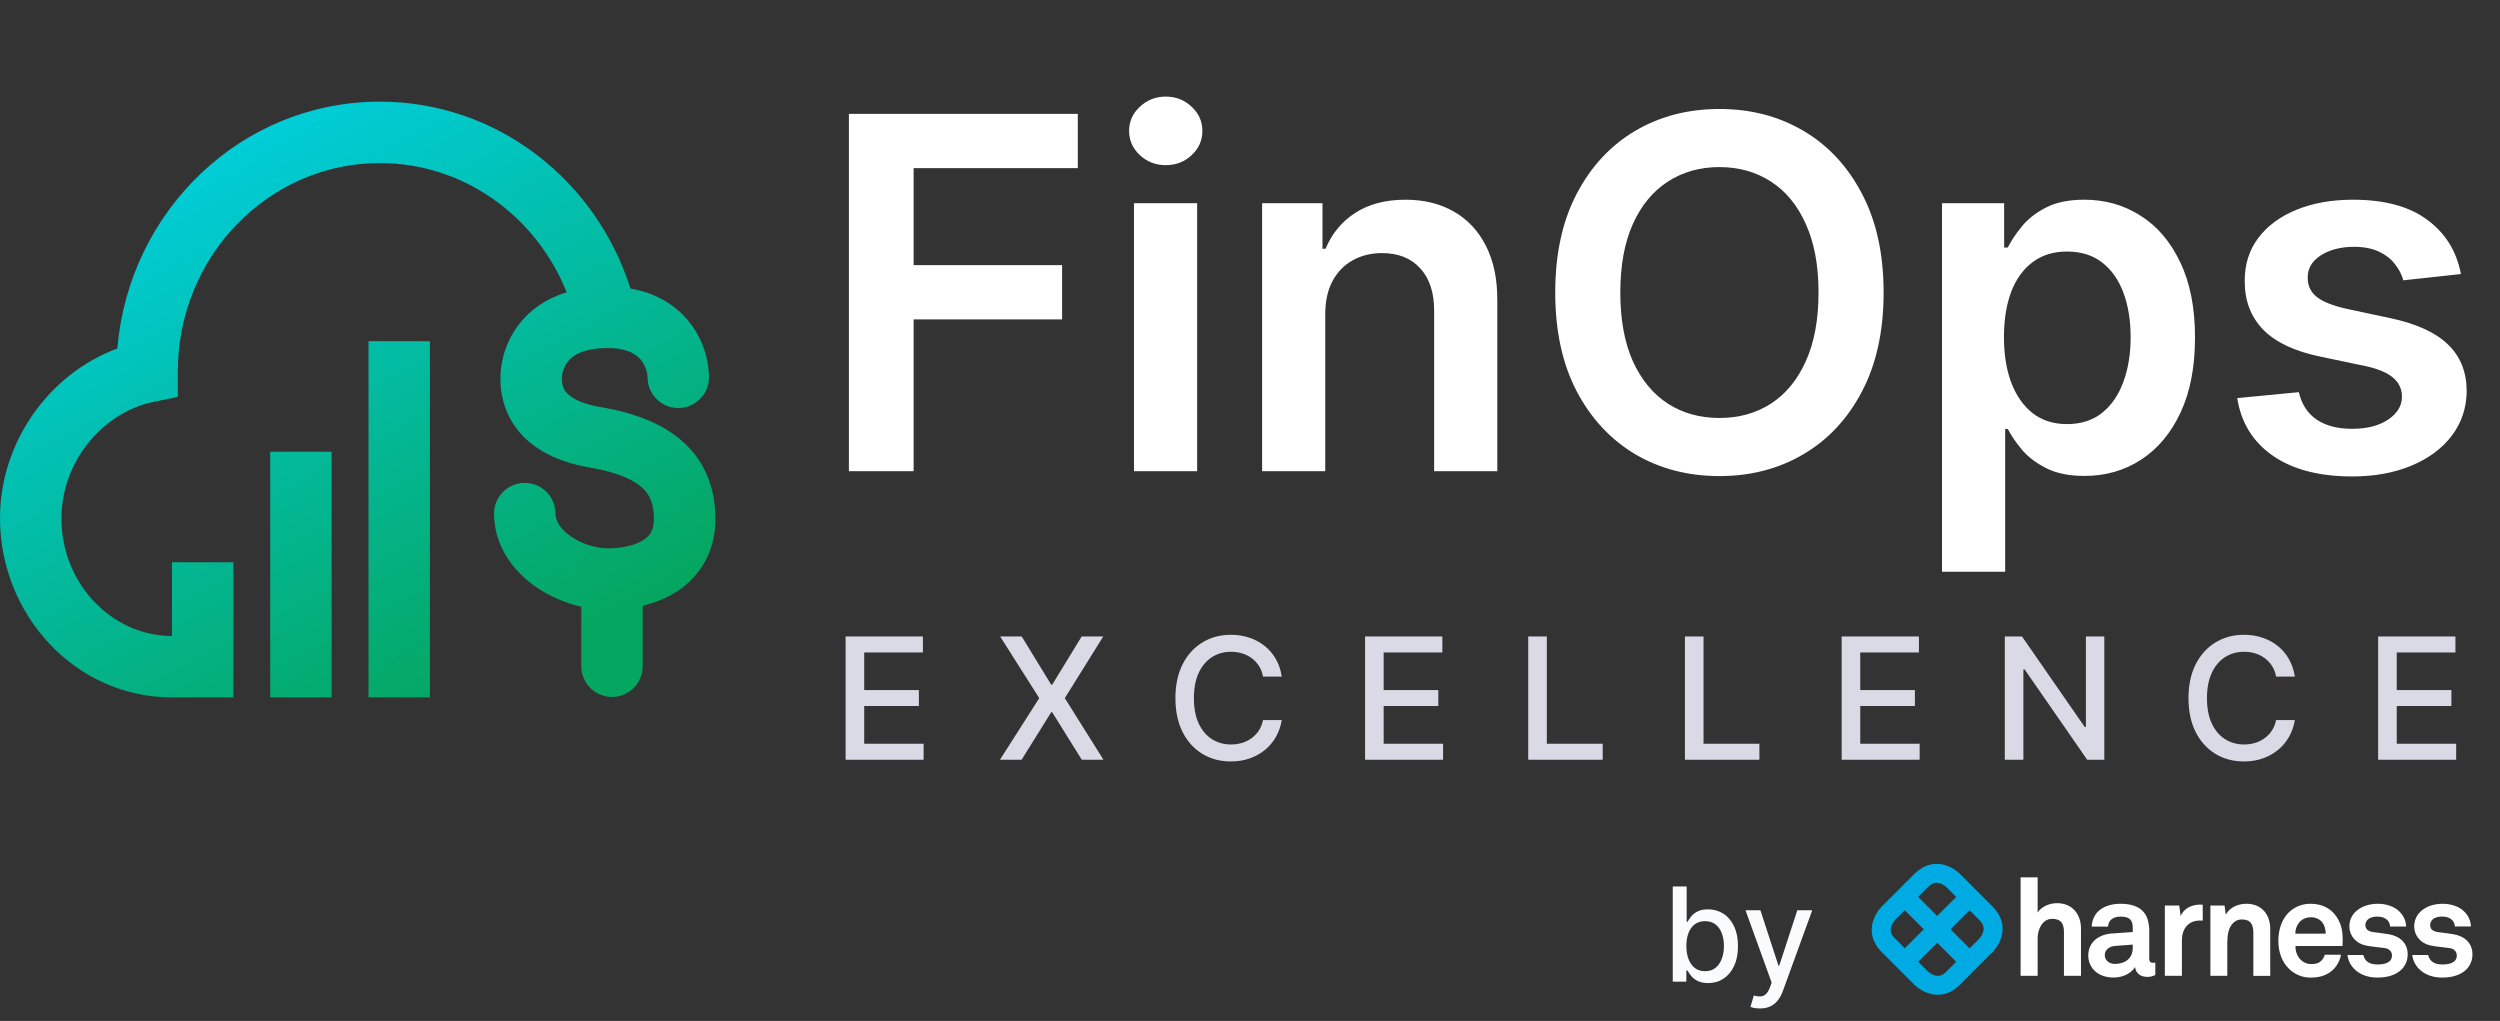 <svg width="191" height="78" viewBox="0 0 191 78" fill="none" xmlns="http://www.w3.org/2000/svg">
<rect x="0" y="0" width="191" height="78" fill="#333333" stroke="none"/>
<path fill-rule="evenodd" clip-rule="evenodd" d="M8.964 26.628C9.844 16.113 18.43 7.766 29.017 7.766C38.007 7.766 45.56 13.792 48.167 22.043C50.072 22.373 51.526 23.254 52.537 24.451C53.757 25.895 54.166 27.604 54.166 28.828C54.166 30.123 53.115 31.174 51.82 31.174C50.524 31.174 49.474 30.123 49.474 28.828C49.474 28.524 49.345 27.943 48.953 27.479C48.636 27.105 47.976 26.593 46.444 26.593C44.37 26.593 43.645 27.277 43.362 27.648C43.182 27.884 43.069 28.145 43.002 28.387C42.969 28.506 42.949 28.613 42.938 28.696C42.928 28.776 42.927 28.823 42.927 28.828C42.927 28.828 42.927 28.828 42.927 28.828C42.927 29.178 42.944 29.512 43.157 29.837C43.322 30.091 43.885 30.759 45.861 31.096C48.523 31.55 50.755 32.398 52.334 33.892C53.995 35.466 54.655 37.489 54.655 39.656C54.655 42.138 53.503 44.005 51.772 45.152C50.95 45.697 50.034 46.058 49.102 46.282V50.901C49.102 52.197 48.052 53.247 46.756 53.247C45.461 53.247 44.41 52.197 44.41 50.901V46.352C43.111 46.059 41.853 45.5 40.792 44.732C39.182 43.566 37.746 41.686 37.746 39.24C37.746 37.944 38.796 36.894 40.092 36.894C41.388 36.894 42.438 37.944 42.438 39.24C42.438 39.709 42.712 40.328 43.545 40.932C44.377 41.534 45.486 41.891 46.444 41.891C47.631 41.891 48.592 41.63 49.18 41.241C49.648 40.93 49.962 40.506 49.962 39.656C49.962 38.492 49.644 37.808 49.107 37.299C48.486 36.711 47.298 36.101 45.073 35.722C42.163 35.226 40.282 34.02 39.226 32.4C38.233 30.877 38.234 29.361 38.234 28.852L38.234 28.828C38.234 28.096 38.423 26.386 39.631 24.802C40.466 23.707 41.67 22.826 43.293 22.333C40.971 16.509 35.423 12.458 29.017 12.458C20.556 12.458 13.582 19.537 13.582 28.412V30.322L11.711 30.709C7.854 31.507 4.692 35.265 4.692 39.595C4.692 44.604 8.558 48.589 13.139 48.589V42.958H17.831V53.281H13.139V50.935L13.138 53.281C5.717 53.281 0 46.938 0 39.595C0 33.745 3.78 28.535 8.964 26.628ZM20.646 53.281L20.646 34.512H25.338V53.281L20.646 53.281ZM28.154 26.066V53.281L32.846 53.281V26.066H28.154Z" fill="url(#paint0_linear_235_2508)"/>
<path d="M64.855 36V8.699H82.344V12.845H69.8V20.257H81.145V24.402H69.8V36H64.855ZM86.637 36V15.524H91.462V36H86.637ZM89.063 12.618C88.299 12.618 87.641 12.365 87.09 11.859C86.539 11.343 86.263 10.726 86.263 10.006C86.263 9.277 86.539 8.659 87.09 8.153C87.641 7.637 88.299 7.38 89.063 7.38C89.836 7.38 90.494 7.637 91.036 8.153C91.587 8.659 91.862 9.277 91.862 10.006C91.862 10.726 91.587 11.343 91.036 11.859C90.494 12.365 89.836 12.618 89.063 12.618ZM101.25 24.003V36H96.425V15.524H101.037V19.004H101.277C101.748 17.857 102.499 16.946 103.53 16.271C104.57 15.596 105.854 15.258 107.382 15.258C108.795 15.258 110.026 15.56 111.075 16.164C112.132 16.769 112.95 17.644 113.528 18.79C114.114 19.937 114.403 21.328 114.394 22.963V36H109.568V23.709C109.568 22.341 109.213 21.27 108.502 20.497C107.8 19.724 106.827 19.337 105.583 19.337C104.738 19.337 103.987 19.524 103.33 19.897C102.681 20.261 102.17 20.79 101.797 21.483C101.432 22.176 101.25 23.016 101.25 24.003ZM143.908 22.35C143.908 25.291 143.357 27.811 142.255 29.908C141.162 31.996 139.669 33.596 137.776 34.707C135.892 35.818 133.754 36.373 131.364 36.373C128.973 36.373 126.831 35.818 124.938 34.707C123.054 33.587 121.561 31.983 120.459 29.895C119.366 27.797 118.82 25.282 118.82 22.35C118.82 19.408 119.366 16.893 120.459 14.805C121.561 12.707 123.054 11.103 124.938 9.992C126.831 8.881 128.973 8.326 131.364 8.326C133.754 8.326 135.892 8.881 137.776 9.992C139.669 11.103 141.162 12.707 142.255 14.805C143.357 16.893 143.908 19.408 143.908 22.35ZM138.935 22.35C138.935 20.279 138.611 18.533 137.962 17.111C137.322 15.68 136.434 14.6 135.296 13.871C134.159 13.134 132.848 12.765 131.364 12.765C129.88 12.765 128.569 13.134 127.431 13.871C126.294 14.6 125.401 15.68 124.752 17.111C124.112 18.533 123.792 20.279 123.792 22.35C123.792 24.42 124.112 26.171 124.752 27.602C125.401 29.024 126.294 30.104 127.431 30.841C128.569 31.57 129.88 31.934 131.364 31.934C132.848 31.934 134.159 31.57 135.296 30.841C136.434 30.104 137.322 29.024 137.962 27.602C138.611 26.171 138.935 24.42 138.935 22.35ZM148.37 43.678V15.524H153.116V18.91H153.396C153.644 18.413 153.995 17.884 154.449 17.324C154.902 16.755 155.515 16.271 156.288 15.871C157.061 15.462 158.048 15.258 159.248 15.258C160.829 15.258 162.256 15.662 163.527 16.471C164.806 17.271 165.819 18.457 166.566 20.03C167.321 21.594 167.699 23.514 167.699 25.789C167.699 28.037 167.33 29.948 166.593 31.521C165.855 33.094 164.851 34.294 163.58 35.12C162.309 35.947 160.869 36.36 159.261 36.36C158.088 36.36 157.115 36.164 156.342 35.773C155.568 35.382 154.946 34.911 154.475 34.36C154.013 33.8 153.653 33.272 153.396 32.774H153.196V43.678H148.37ZM153.102 25.762C153.102 27.086 153.289 28.246 153.662 29.241C154.044 30.237 154.591 31.014 155.302 31.574C156.022 32.125 156.893 32.401 157.915 32.401C158.981 32.401 159.874 32.116 160.594 31.548C161.314 30.97 161.856 30.183 162.22 29.188C162.594 28.184 162.78 27.042 162.78 25.762C162.78 24.491 162.598 23.363 162.234 22.376C161.869 21.39 161.327 20.617 160.607 20.057C159.887 19.497 158.99 19.217 157.915 19.217C156.884 19.217 156.008 19.488 155.288 20.03C154.569 20.572 154.022 21.332 153.649 22.31C153.284 23.287 153.102 24.438 153.102 25.762ZM188.015 20.937L183.616 21.416C183.491 20.972 183.273 20.555 182.962 20.163C182.66 19.772 182.251 19.457 181.736 19.217C181.221 18.977 180.59 18.857 179.843 18.857C178.839 18.857 177.995 19.075 177.31 19.51C176.635 19.946 176.302 20.51 176.311 21.203C176.302 21.799 176.519 22.283 176.964 22.656C177.417 23.029 178.163 23.336 179.203 23.576L182.696 24.323C184.633 24.74 186.073 25.402 187.015 26.309C187.966 27.215 188.446 28.402 188.455 29.868C188.446 31.157 188.068 32.294 187.321 33.281C186.584 34.258 185.557 35.022 184.242 35.573C182.927 36.124 181.416 36.4 179.71 36.4C177.204 36.4 175.186 35.876 173.658 34.827C172.129 33.769 171.218 32.299 170.925 30.415L175.631 29.961C175.844 30.886 176.297 31.583 176.99 32.054C177.684 32.525 178.586 32.761 179.696 32.761C180.843 32.761 181.763 32.525 182.456 32.054C183.158 31.583 183.509 31.001 183.509 30.308C183.509 29.721 183.282 29.237 182.829 28.855C182.385 28.473 181.692 28.18 180.75 27.975L177.257 27.242C175.293 26.833 173.84 26.144 172.898 25.176C171.956 24.198 171.489 22.963 171.498 21.47C171.489 20.208 171.831 19.115 172.525 18.191C173.227 17.257 174.2 16.538 175.444 16.031C176.697 15.516 178.141 15.258 179.776 15.258C182.176 15.258 184.064 15.769 185.442 16.791C186.828 17.813 187.686 19.195 188.015 20.937Z" fill="white"/>
<path d="M64.605 58.046V48.627H70.51V49.85H66.026V52.72H70.202V53.939H66.026V56.823H70.565V58.046H64.605ZM78.059 48.627L80.313 52.311H80.387L82.64 48.627H84.287L81.352 53.337L84.305 58.046H82.649L80.387 54.413H80.313L78.05 58.046H76.395L79.398 53.337L76.413 48.627H78.059ZM97.928 51.69H96.493C96.438 51.383 96.336 51.114 96.185 50.881C96.035 50.648 95.851 50.45 95.633 50.287C95.416 50.125 95.172 50.002 94.902 49.919C94.635 49.837 94.352 49.795 94.051 49.795C93.509 49.795 93.023 49.932 92.594 50.205C92.167 50.477 91.83 50.878 91.582 51.405C91.337 51.932 91.214 52.576 91.214 53.337C91.214 54.103 91.337 54.75 91.582 55.277C91.83 55.805 92.169 56.203 92.598 56.473C93.027 56.743 93.51 56.878 94.047 56.878C94.344 56.878 94.626 56.838 94.893 56.758C95.163 56.675 95.407 56.554 95.624 56.395C95.842 56.235 96.026 56.041 96.176 55.811C96.329 55.578 96.435 55.311 96.493 55.011L97.928 55.015C97.852 55.478 97.703 55.904 97.482 56.294C97.265 56.68 96.984 57.014 96.641 57.296C96.3 57.575 95.911 57.791 95.472 57.945C95.034 58.098 94.556 58.175 94.038 58.175C93.222 58.175 92.495 57.981 91.858 57.595C91.22 57.206 90.717 56.649 90.349 55.926C89.984 55.202 89.802 54.339 89.802 53.337C89.802 52.331 89.986 51.468 90.354 50.747C90.722 50.024 91.225 49.469 91.862 49.083C92.5 48.693 93.225 48.498 94.038 48.498C94.537 48.498 95.003 48.57 95.436 48.715C95.871 48.856 96.262 49.064 96.609 49.34C96.955 49.613 97.242 49.947 97.469 50.343C97.695 50.735 97.849 51.184 97.928 51.69ZM104.291 58.046V48.627H110.196V49.85H105.712V52.72H109.888V53.939H105.712V56.823H110.251V58.046H104.291ZM116.757 58.046V48.627H118.178V56.823H122.446V58.046H116.757ZM128.729 58.046V48.627H130.15V56.823H134.418V58.046H128.729ZM140.702 58.046V48.627H146.607V49.85H142.123V52.72H146.298V53.939H142.123V56.823H146.662V58.046H140.702ZM160.769 48.627V58.046H159.463L154.676 51.138H154.588V58.046H153.167V48.627H154.482L159.275 55.544H159.362V48.627H160.769ZM175.327 51.69H173.893C173.837 51.383 173.735 51.114 173.584 50.881C173.434 50.648 173.25 50.45 173.033 50.287C172.815 50.125 172.571 50.002 172.301 49.919C172.035 49.837 171.751 49.795 171.45 49.795C170.908 49.795 170.422 49.932 169.993 50.205C169.566 50.477 169.229 50.878 168.981 51.405C168.736 51.932 168.613 52.576 168.613 53.337C168.613 54.103 168.736 54.75 168.981 55.277C169.229 55.805 169.568 56.203 169.997 56.473C170.426 56.743 170.909 56.878 171.446 56.878C171.743 56.878 172.025 56.838 172.292 56.758C172.562 56.675 172.806 56.554 173.023 56.395C173.241 56.235 173.425 56.041 173.575 55.811C173.729 55.578 173.834 55.311 173.893 55.011L175.327 55.015C175.251 55.478 175.102 55.904 174.881 56.294C174.664 56.68 174.383 57.014 174.04 57.296C173.699 57.575 173.31 57.791 172.872 57.945C172.433 58.098 171.955 58.175 171.437 58.175C170.621 58.175 169.894 57.981 169.257 57.595C168.619 57.206 168.116 56.649 167.748 55.926C167.383 55.202 167.201 54.339 167.201 53.337C167.201 52.331 167.385 51.468 167.753 50.747C168.121 50.024 168.624 49.469 169.261 49.083C169.899 48.693 170.624 48.498 171.437 48.498C171.936 48.498 172.402 48.57 172.835 48.715C173.27 48.856 173.661 49.064 174.008 49.34C174.354 49.613 174.641 49.947 174.868 50.343C175.094 50.735 175.248 51.184 175.327 51.69ZM181.69 58.046V48.627H187.595V49.85H183.111V52.72H187.287V53.939H183.111V56.823H187.65V58.046H181.69Z" fill="#D9DAE5"/>
<path d="M127.799 75V67.727H128.861V70.43H128.925C128.986 70.316 129.075 70.185 129.191 70.035C129.307 69.886 129.468 69.756 129.674 69.645C129.88 69.531 130.152 69.474 130.491 69.474C130.931 69.474 131.324 69.586 131.67 69.808C132.015 70.031 132.286 70.352 132.483 70.771C132.682 71.19 132.781 71.694 132.781 72.283C132.781 72.873 132.683 73.378 132.487 73.8C132.29 74.219 132.02 74.542 131.677 74.769C131.334 74.994 130.942 75.106 130.501 75.106C130.17 75.106 129.899 75.051 129.688 74.94C129.48 74.828 129.317 74.698 129.198 74.549C129.08 74.4 128.989 74.267 128.925 74.151H128.836V75H127.799ZM128.839 72.273C128.839 72.656 128.895 72.992 129.006 73.281C129.118 73.57 129.279 73.796 129.489 73.96C129.7 74.121 129.958 74.201 130.263 74.201C130.581 74.201 130.846 74.117 131.059 73.949C131.272 73.778 131.433 73.548 131.542 73.256C131.653 72.965 131.709 72.637 131.709 72.273C131.709 71.913 131.654 71.59 131.545 71.303C131.439 71.017 131.278 70.791 131.062 70.625C130.849 70.459 130.583 70.376 130.263 70.376C129.956 70.376 129.695 70.456 129.482 70.614C129.272 70.773 129.112 70.994 129.003 71.278C128.894 71.562 128.839 71.894 128.839 72.273ZM134.459 77.046C134.301 77.046 134.156 77.032 134.026 77.006C133.896 76.983 133.799 76.957 133.735 76.928L133.99 76.058C134.185 76.11 134.357 76.133 134.509 76.126C134.66 76.119 134.794 76.062 134.91 75.955C135.029 75.849 135.133 75.675 135.223 75.433L135.354 75.071L133.358 69.546H134.495L135.876 73.778H135.933L137.314 69.546H138.454L136.206 75.728C136.102 76.012 135.97 76.252 135.809 76.449C135.648 76.648 135.456 76.797 135.233 76.896C135.011 76.996 134.753 77.046 134.459 77.046Z" fill="#FAFBFC"/>
<g clip-path="url(#clip0_235_2508)">
<path d="M152.247 69.274L149.728 66.751C149.43 66.469 149.074 66.255 148.686 66.122C147.826 65.835 146.969 66.059 146.275 66.751L143.75 69.274C143.468 69.572 143.254 69.928 143.121 70.316C142.833 71.177 143.057 72.033 143.75 72.726L146.272 75.249C146.57 75.531 146.925 75.746 147.313 75.878C147.548 75.958 147.795 75.999 148.043 76C148.648 76 149.227 75.744 149.724 75.249L152.245 72.726C152.527 72.428 152.742 72.073 152.876 71.684C153.162 70.823 152.939 69.968 152.245 69.274H152.247ZM148.192 67.483C148.383 67.544 148.559 67.645 148.708 67.778L149.453 68.525L148 69.977L146.546 68.523L147.296 67.773C147.497 67.573 147.78 67.361 148.194 67.482L148.192 67.483ZM144.484 70.805C144.545 70.614 144.646 70.438 144.78 70.289L145.525 69.544L146.978 70.997L145.524 72.451L144.775 71.7C144.574 71.501 144.363 71.217 144.483 70.803L144.484 70.805ZM147.805 74.514C147.614 74.453 147.438 74.353 147.29 74.219L146.546 73.482L148 72.027L149.453 73.481L148.704 74.231C148.503 74.431 148.22 74.643 147.805 74.522V74.514ZM151.515 71.2C151.454 71.39 151.354 71.566 151.22 71.715L150.475 72.451L149.022 70.997L150.475 69.544L151.225 70.293C151.426 70.493 151.637 70.777 151.516 71.191" fill="#00ABE4"/>
<path d="M157.686 74.552H158.987V70.939C158.987 69.824 158.31 69.002 157.155 69.002C156.592 69.002 155.989 69.251 155.676 69.71V67.03H154.375V74.549H155.676V71.698C155.676 71.032 156.01 70.2 156.79 70.2C157.478 70.2 157.686 70.584 157.686 71.21V74.552ZM162.942 72.415C162.942 73.21 162.374 73.644 161.569 73.644C161.166 73.644 160.805 73.386 160.805 72.972C160.805 72.538 161.187 72.301 161.58 72.27L162.942 72.167V72.415ZM164.026 74.635C164.248 74.642 164.469 74.593 164.666 74.491V73.54C164.612 73.553 164.557 73.56 164.501 73.561C164.285 73.561 164.203 73.468 164.203 73.22V71.227C164.219 70.859 164.166 70.492 164.047 70.143C163.738 69.337 162.952 69.048 162.034 69.048C160.835 69.048 159.875 69.585 159.803 70.793H161.053C161.084 70.297 161.434 70.029 162.034 70.029C162.767 70.029 162.942 70.37 162.942 70.876V71.207L161.361 71.317C160.339 71.389 159.544 71.978 159.544 73C159.544 73.879 160.205 74.684 161.486 74.684C162.249 74.684 162.869 74.312 163.117 73.879C163.159 74.282 163.468 74.632 164.025 74.632L164.026 74.635ZM168.082 70.325C168.151 70.326 168.22 70.33 168.288 70.339V69.122C168.232 69.122 168.177 69.11 168.122 69.11C167.491 69.11 166.851 69.368 166.604 69.987L166.49 69.182H165.394V74.553H166.696V71.847C166.696 70.979 167.171 70.328 168.079 70.328L168.082 70.325ZM172.155 74.555H173.446V70.969C173.446 69.853 172.774 69.048 171.628 69.048C171.01 69.048 170.369 69.306 170.048 69.873L169.956 69.181H168.875V74.552H170.165V72.363C170.165 71.909 170.155 71.351 170.341 70.927C170.516 70.535 170.816 70.246 171.269 70.246C171.95 70.246 172.156 70.628 172.156 71.258L172.155 74.555ZM177.685 71.332H175.363C175.358 71.03 175.456 70.734 175.643 70.495C175.75 70.361 175.887 70.254 176.043 70.183C176.199 70.111 176.37 70.077 176.542 70.083C176.691 70.075 176.841 70.098 176.982 70.152C177.122 70.205 177.25 70.287 177.357 70.392C177.563 70.62 177.677 70.929 177.688 71.332H177.685ZM178.978 71.911C178.999 71.24 178.906 70.63 178.513 70.041C178.07 69.37 177.346 69.05 176.555 69.05C176.238 69.041 175.922 69.097 175.627 69.214C175.332 69.331 175.064 69.507 174.84 69.732C174.325 70.258 174.066 71.022 174.066 71.88C174.066 72.758 174.354 73.512 174.89 74.028C175.115 74.246 175.38 74.416 175.671 74.53C175.962 74.643 176.273 74.697 176.585 74.689C177.266 74.689 177.937 74.472 178.392 73.935C178.598 73.687 178.815 73.264 178.846 72.944H177.609C177.566 73.116 177.476 73.273 177.351 73.398C177.165 73.584 176.938 73.656 176.566 73.656C176.268 73.655 175.982 73.536 175.771 73.326C175.637 73.186 175.533 73.021 175.466 72.84C175.398 72.659 175.368 72.466 175.378 72.272H178.968C178.968 72.158 178.978 71.911 178.978 71.911ZM180.712 70.682C180.715 70.557 180.756 70.435 180.829 70.334C180.903 70.232 181.006 70.156 181.124 70.114C181.302 70.047 181.492 70.019 181.681 70.031C181.938 70.024 182.188 70.112 182.383 70.279C182.518 70.413 182.596 70.595 182.6 70.785H183.829C183.814 70.37 183.644 69.976 183.354 69.68C182.962 69.255 182.312 69.049 181.672 69.049C181 69.049 180.435 69.245 180.041 69.586C179.864 69.733 179.724 69.918 179.629 70.128C179.534 70.337 179.488 70.565 179.493 70.794C179.493 71.476 179.989 72.075 180.722 72.23C181.197 72.333 181.734 72.364 182.209 72.436C182.539 72.488 182.746 72.694 182.746 73.004C182.746 73.593 182.085 73.686 181.652 73.686C181.279 73.686 181.042 73.614 180.835 73.449C180.692 73.321 180.597 73.149 180.563 72.96H179.347C179.397 73.384 179.595 73.776 179.906 74.068C180.35 74.492 180.959 74.687 181.641 74.687C182.374 74.687 183.045 74.501 183.479 74.068C183.633 73.914 183.754 73.73 183.834 73.528C183.915 73.325 183.952 73.108 183.946 72.89C183.946 72.043 183.327 71.506 182.479 71.372C181.952 71.289 181.818 71.279 181.333 71.217C181.044 71.176 180.715 71.061 180.715 70.68L180.712 70.682ZM187.554 70.783H188.779C188.764 70.368 188.595 69.974 188.304 69.678C187.912 69.255 187.261 69.049 186.625 69.049C185.954 69.049 185.389 69.245 184.994 69.586C184.818 69.733 184.677 69.918 184.582 70.128C184.487 70.337 184.441 70.565 184.447 70.794C184.447 71.476 184.942 72.075 185.675 72.23C186.15 72.333 186.687 72.364 187.162 72.436C187.492 72.488 187.699 72.694 187.699 73.004C187.699 73.593 187.038 73.686 186.605 73.686C186.233 73.686 185.996 73.614 185.789 73.449C185.646 73.321 185.55 73.149 185.516 72.96H184.296C184.346 73.384 184.544 73.777 184.856 74.068C185.299 74.492 185.908 74.687 186.59 74.687C187.323 74.687 187.994 74.501 188.428 74.068C188.582 73.914 188.702 73.73 188.782 73.527C188.862 73.325 188.9 73.108 188.893 72.89C188.893 72.043 188.274 71.506 187.426 71.372C186.9 71.289 186.766 71.279 186.28 71.217C185.992 71.176 185.662 71.061 185.662 70.68C185.665 70.555 185.706 70.433 185.78 70.332C185.853 70.23 185.956 70.154 186.074 70.112C186.252 70.045 186.442 70.017 186.632 70.029C186.888 70.022 187.138 70.111 187.333 70.277C187.469 70.411 187.547 70.593 187.551 70.783" fill="white"/>
</g>
<defs>
<linearGradient id="paint0_linear_235_2508" x1="12.444" y1="11.437" x2="35.152" y2="53.427" gradientUnits="userSpaceOnUse">
<stop stop-color="#00CFDE"/>
<stop offset="1" stop-color="#05A660"/>
</linearGradient>
<clipPath id="clip0_235_2508">
<rect width="45.893" height="10" fill="white" transform="translate(143 66)"/>
</clipPath>
</defs>
</svg>
